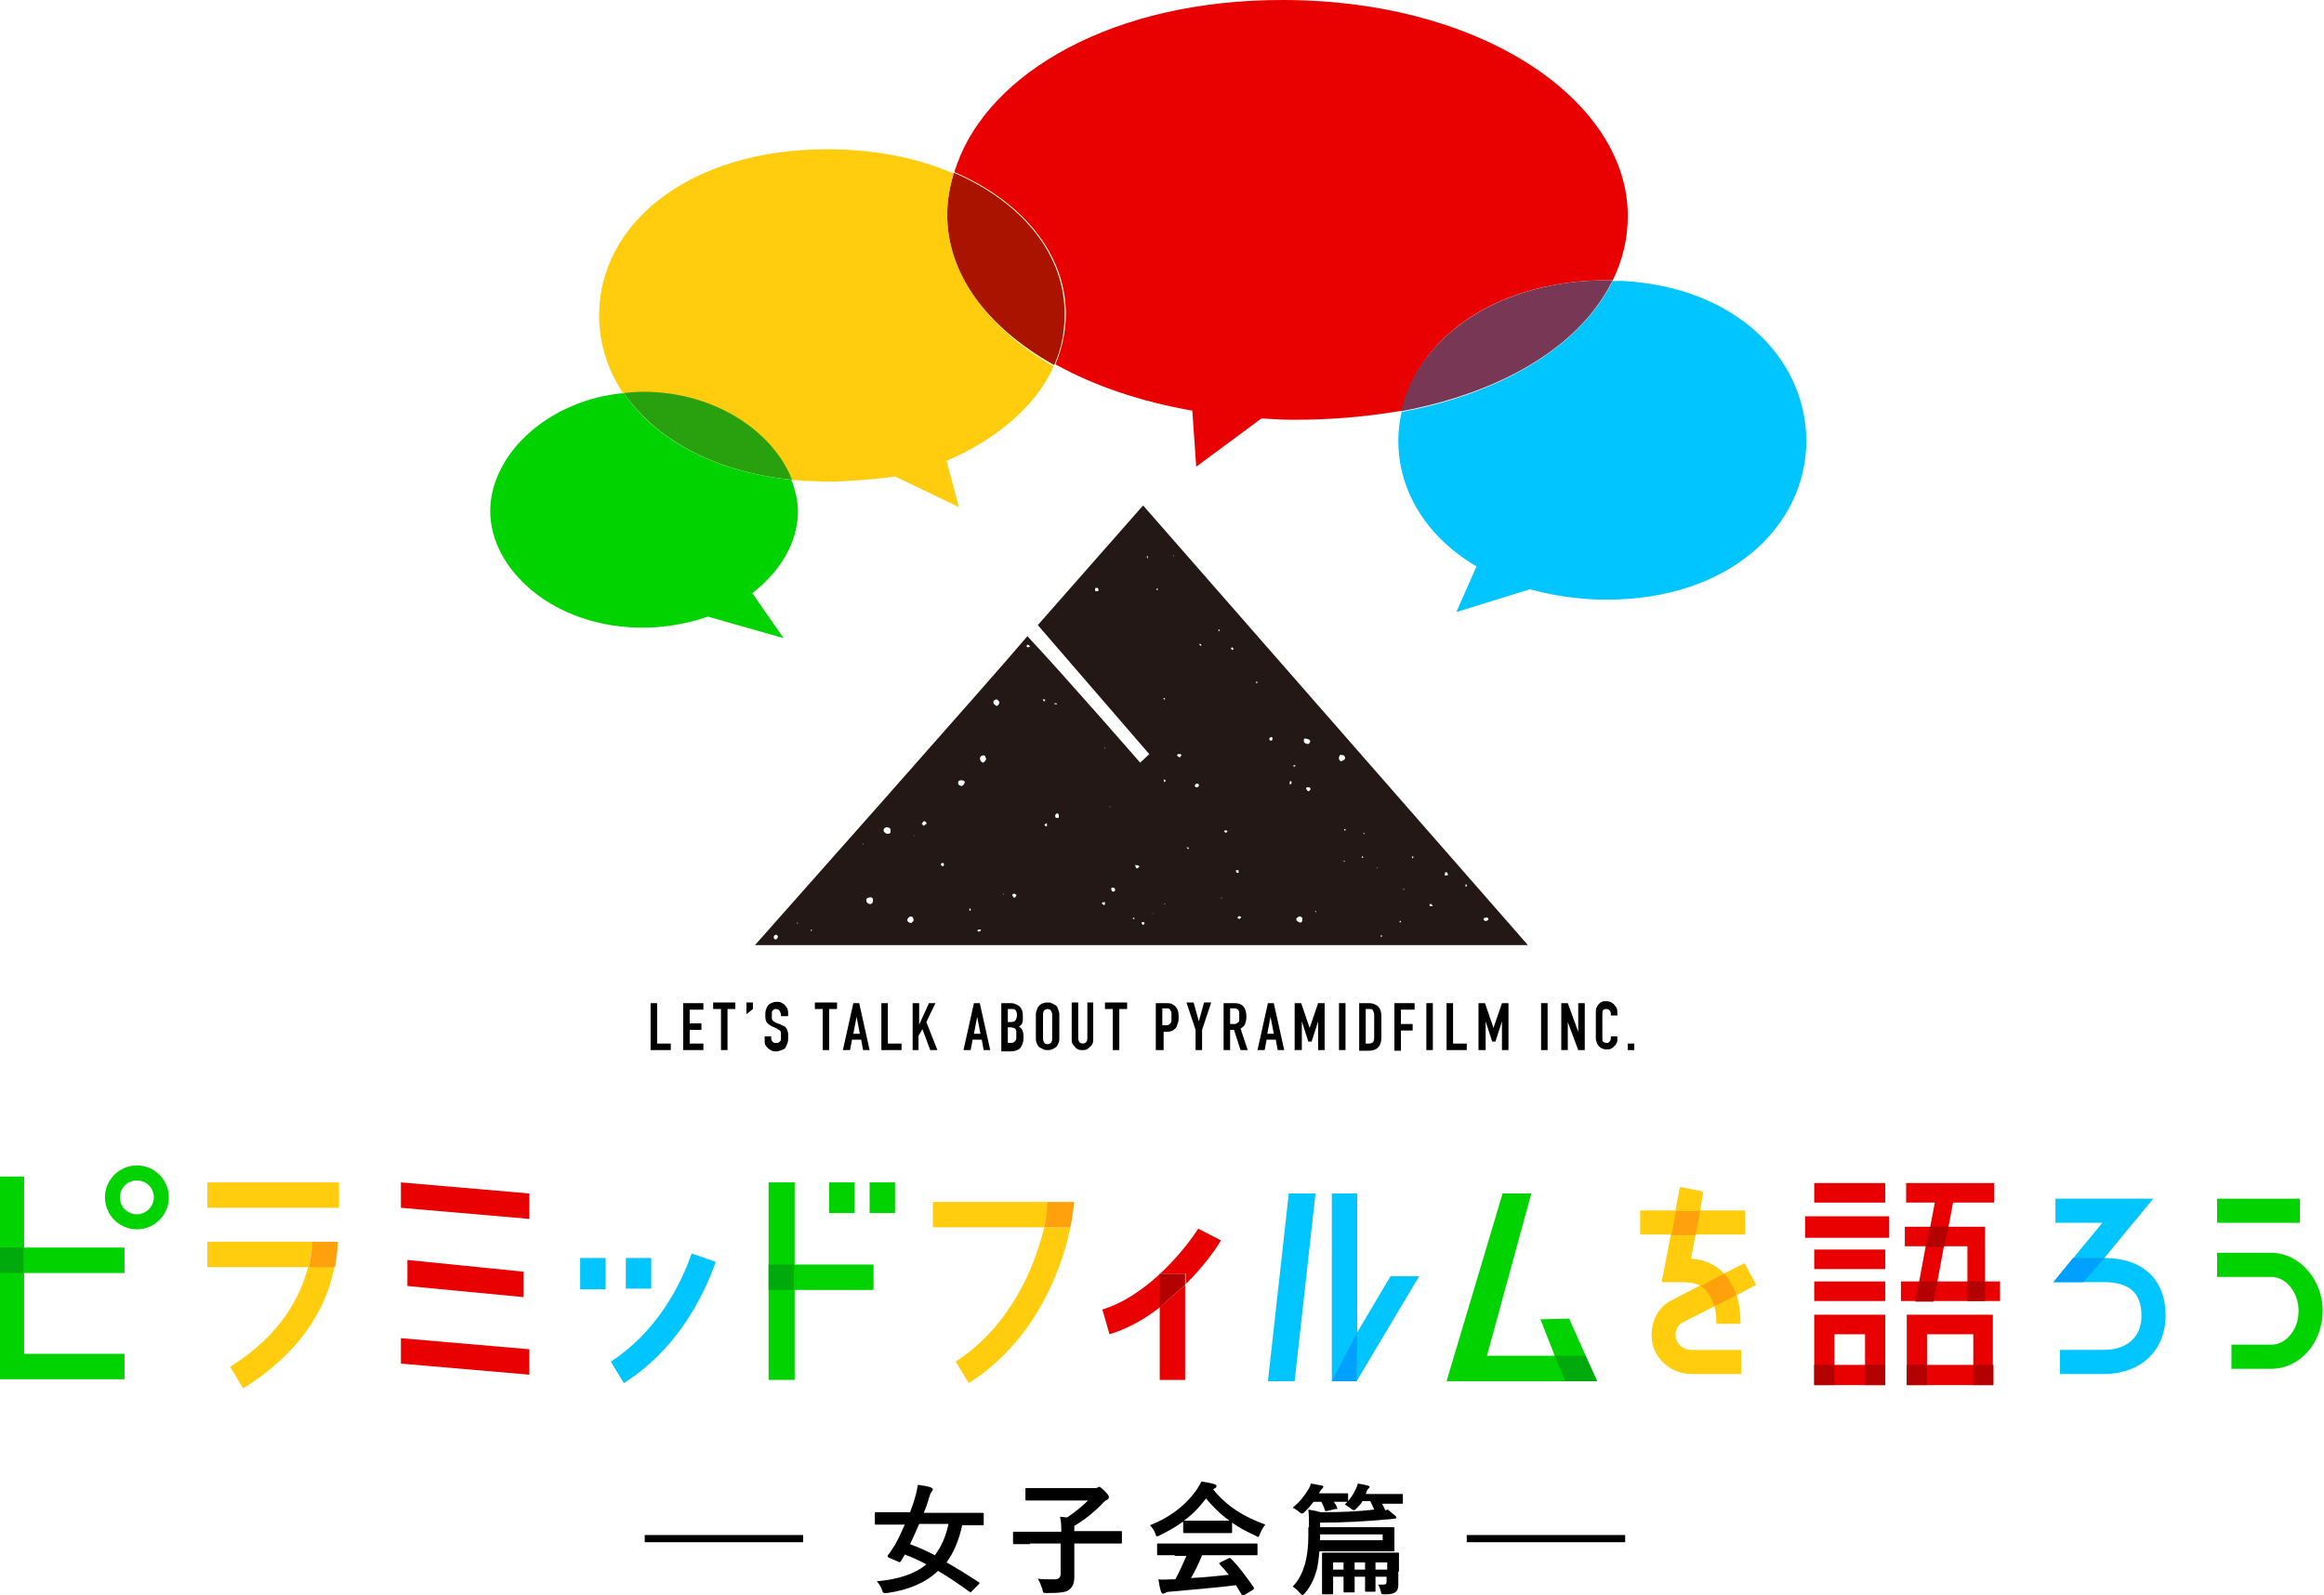 <?xml version="1.0" encoding="utf-8"?>
<!-- Generator: Adobe Illustrator 25.0.0, SVG Export Plug-In . SVG Version: 6.00 Build 0)  -->
<svg version="1.1" id="レイヤー_2" xmlns="http://www.w3.org/2000/svg" xmlns:xlink="http://www.w3.org/1999/xlink" x="0px"
	 y="0px" viewBox="0 0 356.5 244.7" style="enable-background:new 0 0 356.5 244.7;" xml:space="preserve">
<style type="text/css">
	.st0{fill:#231815;}
	.st1{fill:#E90000;}
	.st2{fill:#FFCD0D;}
	.st3{fill:#AA1300;}
	.st4{fill:#00C5FF;}
	.st5{fill:#783754;}
	.st6{fill:#00D300;}
	.st7{fill:#29A00D;}
	.st8{fill:#00A0FF;}
	.st9{fill:#00AA0D;}
	.st10{fill:#FFA00D;}
	.st11{fill:#B30000;}
</style>
<path class="st0" d="M115.8,145h118.5v-0.1l-58.9-67.3l-0.1,0l-16.1,18.3l17.1,19.8l-1.4,1.3c0,0-11.4-13.1-17.3-19.4
	c-4.6,5.5-41.7,47.3-41.7,47.3L115.8,145z M168.4,90.7h-0.4v-0.5h0.4C168.5,90.4,168.6,90.6,168.4,90.7z M169.1,101.2v-0.2V101.2
	L169.1,101.2z M176,85.7L176,85.7l-0.1-0.4c0.1,0,0.2,0.1,0.2,0.1C176,85.6,176.1,85.7,176,85.7z M119.1,144.1
	c-0.2,0.1-0.4-0.1-0.4-0.2c-0.1-0.4,0.4-0.7,0.6-0.3C119.4,143.8,119.2,144,119.1,144.1z M122.3,141.8v-0.3l0.1,0.1L122.3,141.8z
	 M124.4,142.9v-0.3h0.1C124.6,142.7,124.5,142.8,124.4,142.9z M132.4,129.6L132.4,129.6l-0.1-0.2h0.1V129.6z M133.5,138.7
	c-0.4,0-0.8-0.4-0.5-0.9c0.3-0.1,0.7-0.3,0.9,0.1C133.9,138.2,134,138.6,133.5,138.7z M136.3,127.9c-0.3,0.1-0.5-0.1-0.7-0.3
	c-0.3-0.7,0.7-0.9,1-0.4C136.6,127.5,136.7,127.9,136.3,127.9z M139.8,141.6c-0.3,0-0.4-0.1-0.6-0.3c-0.1-0.4,0.2-0.5,0.4-0.7
	c0.3,0,0.5,0.1,0.5,0.4C140.3,141.2,140,141.4,139.8,141.6z M140.3,128.3L140.3,128.3l-0.1-0.2C140.3,128.2,140.4,128.3,140.3,128.3
	z M141.7,126.7l-0.3-0.3c0.1-0.2,0.3-0.5,0.5-0.4c0.2,0.2,0.2,0.3,0.3,0.4C141.9,126.4,141.8,126.7,141.7,126.7z M144.7,132.9
	c-0.3,0-0.3-0.2-0.4-0.3c0.1-0.2,0.3-0.3,0.5-0.1C144.8,132.6,144.8,132.8,144.7,132.9z M147.5,120.6c-0.2-0.1-0.5-0.1-0.5-0.4
	c-0.2-0.6,0.7-0.6,1-0.3C148,120.2,147.8,120.5,147.5,120.6z M148.9,139.7h-0.2v-0.3h0.2V139.7z M150.3,142.9h-0.3
	c-0.2-0.3,0.2-0.3,0.4-0.3C150.5,142.6,150.5,142.8,150.3,142.9z M150.5,116.8c-0.3-0.3-0.2-0.9,0.3-0.9c0.4-0.1,0.3,0.3,0.5,0.5
	C151.2,116.7,150.8,117.3,150.5,116.8z M152.7,108.2c-0.2-0.2-0.3-0.2-0.3-0.4c-0.1-0.4,0.3-0.4,0.4-0.5c0.3,0,0.4,0.3,0.5,0.4
	C153.3,108,153,108.5,152.7,108.2z M154,137.3l-0.1-0.2h0.1V137.3z M155.7,137.7c-0.3,0.1-0.3-0.3-0.4-0.3c-0.1-0.3,0.4-0.4,0.6-0.1
	C156,137.4,155.8,137.5,155.7,137.7z M157.6,99.3c-0.3-0.2,0-0.4,0.1-0.4c0.1,0.1,0.3,0.2,0.3,0.3C157.8,99.3,157.8,99.3,157.6,99.3
	z M160,107.3h0.3v0.3C160.1,107.6,159.9,107.4,160,107.3z M160.6,126.8c-0.2,0-0.3-0.2-0.4-0.2c0.1-0.2,0.4-0.4,0.4-0.2
	C160.6,126.6,160.6,126.7,160.6,126.8z M161.7,107.9h0.4v0.2C162,108,161.7,108.1,161.7,107.9z M162.3,125.5
	c-0.1-0.1-0.4,0.1-0.4-0.2c-0.2-0.3,0.4-0.8,0.5-0.3C162.4,125.2,162.5,125.5,162.3,125.5z M169.6,138.8c-0.1-0.1-0.2,0-0.2,0.1
	l-0.4-0.3c0.1-0.2,0.3-0.2,0.5-0.2V138.8z M170.4,123.8h-0.2v-0.1L170.4,123.8L170.4,123.8z M169.6,114.8h-0.2v-0.1L169.6,114.8
	L169.6,114.8z M170.8,136.8c-0.3,0-0.4-0.4-0.3-0.6c0.2,0,0.3-0.1,0.5,0.1C171.1,136.6,171.1,136.7,170.8,136.8z M174,141h-0.2v-0.2
	h0.2V141z M174.3,133.2l-0.2-0.5c0.2,0.1,0.5-0.1,0.7,0.3C174.6,133,174.6,133.3,174.3,133.2z M175.3,141.9l-0.2-0.3
	c0.1-0.2,0.3-0.2,0.5,0C175.5,141.7,175.5,141.9,175.3,141.9z M178.5,107.1h0.2v0.2h-0.2V107.1z M176.8,140.3v-0.3
	C176.8,140.2,176.9,140.2,176.8,140.3L176.8,140.3z M177.6,90.5h-0.2v-0.2h0.2V90.5z M178.7,138.8L178.7,138.8l-0.1-0.2h0.1V138.8z
	 M178.6,120L178.6,120l-0.1-0.4c0.1,0,0.3,0,0.3,0.2C178.8,119.9,178.7,119.9,178.6,120z M180.1,85.4l-0.1-0.2h0.1V85.4z M181,116.2
	c-0.3-0.1-0.6-0.3-0.3-0.5c0.2,0,0.4-0.1,0.5,0.1C181.3,115.9,181.1,116,181,116.2z M182.3,130.3l-0.3-0.3h0.3
	C182.3,130,182.4,130.2,182.3,130.3z M183.7,120.8c-0.2-0.1-0.3,0.1-0.4-0.2c-0.1-0.3,0.5-0.6,0.6-0.2
	C184,120.6,183.8,120.6,183.7,120.8z M184.2,99.1l-0.3-0.3h0.3C184.3,99,184.3,99.1,184.2,99.1z M186.8,126.4L186.8,126.4
	L186.8,126.4L186.8,126.4L186.8,126.4z M187.1,96.8h-0.2v-0.2h0.2V96.8z M187.4,137.9l-0.1-0.2h0.1V137.9z M188,127.8
	c0-0.1-0.4-0.3-0.1-0.4c0.1,0,0.3,0,0.4,0.1C188.3,127.6,188.1,127.7,188,127.8z M189.1,132.1v-0.2V132.1L189.1,132.1z M189,99.7
	l-0.2-0.2l0.2-0.2c0.1,0,0.2,0.2,0.2,0.3C189.2,99.7,189.1,99.7,189,99.7z M189.6,133.5h0.4v0.4C189.6,134,189.6,133.7,189.6,133.5z
	 M190.1,141l-0.3-0.2l0.3-0.3c0.1,0.1,0.1,0.2,0.3,0.1C190.4,140.9,190.2,140.9,190.1,141z M192.7,104.8v-0.2c0.1-0.1,0.2,0,0.2,0.1
	C192.8,104.8,192.8,104.9,192.7,104.8z M195.1,113.6c-0.3,0.1-0.4-0.1-0.4-0.3c0.1-0.2,0.4-0.3,0.5-0.1
	C195.2,113.4,195.2,113.5,195.1,113.6z M198,120.3h-0.2l0.1-0.5c0.1,0,0.1,0.1,0.2,0.1C198.1,119.9,198.2,120.2,198,120.3z
	 M198.8,117.5c-0.2,0-0.2,0.1-0.3,0.2l-0.1-0.3h0.3V117.5z M199.6,141.5c-0.3,0.1-0.5-0.1-0.7-0.3c-0.2-0.3,0.2-0.5,0.4-0.6
	c0.2,0,0.3,0,0.5,0.3C199.7,141,199.9,141.3,199.6,141.5z M200.1,113.3c0.3,0,0.8,0.1,0.9,0.4c-0.1,0.4-0.3,0.5-0.6,0.4
	C200,114,199.9,113.6,200.1,113.3z M200.7,121.4c-0.1,0-0.2-0.2-0.3-0.3c-0.2-0.4,0.4-0.4,0.6-0.2
	C201.1,121.2,200.9,121.3,200.7,121.4z M201.9,140l-0.2-0.2h0.2V140z M205.6,115.8c0.2,0.1,0.5-0.1,0.7,0.3c0.2,0.4-0.3,0.6-0.6,0.7
	C205.3,116.6,205.3,116.1,205.6,115.8z M206.1,132.2l0.1-0.2c0,0.1,0.1,0.1,0.1,0.2H206.1z M206.4,127.4h-0.2v-0.2h0.2V127.4z
	 M209.1,131.6h-0.2v-0.2h0.2V131.6z M209.3,128l-0.2-0.2h0.2V128z M211.4,133.2h-0.2v-0.1L211.4,133.2L211.4,133.2z M214.9,141.5
	h-0.2v-0.2h0.2V141.5z M212,143.7h-0.2v-0.2h0.2V143.7z M215.3,136.6v-0.3l0.1,0.1L215.3,136.6z M216.8,131.6
	c-0.1,0-0.2,0.1-0.2,0.1v-0.3h0.2V131.6z M219.3,133.6L219.3,133.6v0.2V133.6z M219.3,139v-0.3h0.3c0,0.1,0.1,0.2,0.2,0.2
	C219.7,139.1,219.4,139,219.3,139z M222.1,134.3h-0.5l0.1-0.5C222,133.8,222.1,133.9,222.1,134.3z M225,136h-0.2v-0.3h0.2V136z
	 M227.8,141.3c-0.3-0.2-0.3-0.4,0-0.5c0.3-0.1,0.6,0,0.5,0.3C228.3,141.2,228,141.3,227.8,141.3z"/>
<g>
	<path d="M99.8,161.1v-7.2h1v6.2h2.1v1H99.8z"/>
	<path d="M104.8,161.1v-7.2h3.1v1h-2.1v2.1h1.8v1h-1.8v2.1h2.1v1H104.8z"/>
	<path d="M110.6,161.1v-6.3h-1.2v-1h3.4v1h-1.2v6.3H110.6z"/>
	<path d="M114.5,155.6v-1.8h1v1L114.5,155.6z"/>
	<path d="M120.8,155.9h-1v-0.2c0-0.2-0.1-0.4-0.2-0.6c-0.1-0.2-0.3-0.3-0.6-0.3c-0.1,0-0.3,0-0.3,0.1c-0.1,0.1-0.2,0.1-0.2,0.2
		c-0.1,0.1-0.1,0.2-0.1,0.3c0,0.1,0,0.2,0,0.4c0,0.1,0,0.3,0,0.4c0,0.1,0,0.2,0.1,0.3c0,0.1,0.1,0.1,0.2,0.2
		c0.1,0.1,0.2,0.1,0.3,0.2l0.8,0.3c0.2,0.1,0.4,0.2,0.6,0.3c0.1,0.1,0.3,0.3,0.3,0.4c0.1,0.2,0.1,0.3,0.2,0.6c0,0.2,0,0.4,0,0.7
		c0,0.3,0,0.6-0.1,0.8c-0.1,0.3-0.2,0.5-0.3,0.7c-0.1,0.2-0.3,0.3-0.6,0.4s-0.5,0.2-0.8,0.2c-0.2,0-0.5,0-0.7-0.1s-0.4-0.2-0.6-0.4
		c-0.2-0.2-0.3-0.3-0.4-0.5c-0.1-0.2-0.1-0.4-0.1-0.7V159h1v0.3c0,0.2,0.1,0.4,0.2,0.5c0.1,0.2,0.3,0.2,0.6,0.2c0.2,0,0.3,0,0.4-0.1
		c0.1-0.1,0.2-0.1,0.2-0.2c0.1-0.1,0.1-0.2,0.1-0.3c0-0.1,0-0.3,0-0.4c0-0.2,0-0.3,0-0.5c0-0.1,0-0.2-0.1-0.3c0-0.1-0.1-0.1-0.2-0.2
		c-0.1,0-0.2-0.1-0.3-0.2l-0.7-0.3c-0.4-0.2-0.7-0.4-0.9-0.7c-0.2-0.3-0.2-0.7-0.2-1.1c0-0.3,0-0.5,0.1-0.8s0.2-0.5,0.3-0.6
		c0.1-0.2,0.3-0.3,0.5-0.4c0.2-0.1,0.5-0.2,0.8-0.2c0.3,0,0.5,0,0.7,0.1c0.2,0.1,0.4,0.2,0.6,0.4c0.3,0.3,0.5,0.7,0.5,1.1V155.9z"/>
	<path d="M126.2,161.1v-6.3H125v-1h3.4v1h-1.2v6.3H126.2z"/>
	<path d="M129.3,161.1l1.6-7.2h0.9l1.6,7.2h-1l-0.3-1.6h-1.4l-0.3,1.6H129.3z M131.9,158.6l-0.5-2.6h0l-0.5,2.6H131.9z"/>
	<path d="M135.2,161.1v-7.2h1v6.2h2.1v1H135.2z"/>
	<path d="M140,161.1v-7.2h1v3.3h0l1.5-3.3h1l-1.4,2.9l1.7,4.3h-1.1l-1.2-3.2l-0.6,1v2.2H140z"/>
	<path d="M147.8,161.1l1.6-7.2h0.9l1.6,7.2h-1l-0.3-1.6h-1.4l-0.3,1.6H147.8z M150.4,158.6l-0.5-2.6h0l-0.5,2.6H150.4z"/>
	<path d="M153.6,161.1v-7.2h1.5c0.3,0,0.6,0.1,0.8,0.2c0.2,0.1,0.4,0.2,0.6,0.4c0.1,0.2,0.3,0.4,0.3,0.6c0.1,0.2,0.1,0.4,0.1,0.7
		v0.3c0,0.2,0,0.4,0,0.5s-0.1,0.3-0.1,0.4c-0.1,0.2-0.3,0.4-0.5,0.5c0.2,0.1,0.4,0.3,0.5,0.5s0.2,0.5,0.2,0.9v0.4
		c0,0.6-0.2,1.1-0.5,1.5c-0.3,0.3-0.8,0.5-1.5,0.5H153.6z M154.6,154.8v2h0.5c0.3,0,0.6-0.1,0.7-0.3c0.1-0.2,0.2-0.4,0.2-0.8
		c0-0.3-0.1-0.6-0.2-0.7c-0.1-0.2-0.4-0.2-0.7-0.2H154.6z M154.6,157.7v2.3h0.4c0.2,0,0.4,0,0.5-0.1c0.1-0.1,0.2-0.1,0.3-0.3
		c0.1-0.1,0.1-0.2,0.1-0.4c0-0.1,0-0.3,0-0.5c0-0.2,0-0.3,0-0.5c0-0.1-0.1-0.2-0.1-0.3c-0.1-0.1-0.2-0.2-0.3-0.2s-0.3-0.1-0.5-0.1
		H154.6z"/>
	<path d="M158.9,155.6c0-0.3,0.1-0.5,0.2-0.8s0.2-0.4,0.4-0.6c0.2-0.1,0.3-0.3,0.6-0.3c0.2-0.1,0.4-0.1,0.6-0.1s0.4,0,0.6,0.1
		c0.2,0.1,0.4,0.2,0.6,0.3c0.2,0.1,0.3,0.3,0.4,0.6s0.2,0.5,0.2,0.8v3.8c0,0.3-0.1,0.6-0.2,0.8s-0.2,0.4-0.4,0.5
		c-0.2,0.1-0.4,0.3-0.6,0.3c-0.2,0.1-0.4,0.1-0.6,0.1s-0.4,0-0.6-0.1c-0.2-0.1-0.4-0.2-0.6-0.3c-0.2-0.1-0.3-0.3-0.4-0.5
		s-0.2-0.5-0.2-0.8V155.6z M160,159.4c0,0.2,0.1,0.4,0.2,0.6c0.1,0.1,0.3,0.2,0.5,0.2c0.2,0,0.4-0.1,0.5-0.2
		c0.1-0.1,0.2-0.3,0.2-0.6v-3.8c0-0.2-0.1-0.4-0.2-0.6c-0.1-0.1-0.3-0.2-0.5-0.2c-0.2,0-0.4,0.1-0.5,0.2c-0.1,0.1-0.2,0.3-0.2,0.6
		V159.4z"/>
	<path d="M167.7,153.8v5.6c0,0.2,0,0.5-0.1,0.7c-0.1,0.2-0.2,0.4-0.4,0.5c-0.2,0.2-0.3,0.3-0.5,0.4s-0.4,0.1-0.7,0.1s-0.4,0-0.6-0.1
		s-0.4-0.2-0.5-0.4c-0.2-0.2-0.3-0.3-0.4-0.5c-0.1-0.2-0.1-0.4-0.1-0.7v-5.6h1v5.5c0,0.3,0.1,0.4,0.2,0.6c0.1,0.1,0.3,0.2,0.5,0.2
		c0.2,0,0.3-0.1,0.5-0.2c0.1-0.1,0.2-0.3,0.2-0.6v-5.5H167.7z"/>
	<path d="M170.7,161.1v-6.3h-1.2v-1h3.4v1h-1.2v6.3H170.7z"/>
	<path d="M177.3,161.1v-7.2h1.6c0.3,0,0.5,0,0.8,0.1c0.2,0.1,0.4,0.2,0.6,0.4c0.2,0.2,0.3,0.4,0.4,0.7c0.1,0.3,0.1,0.6,0.1,1
		c0,0.3,0,0.6-0.1,0.8s-0.1,0.4-0.2,0.6c-0.1,0.2-0.3,0.4-0.6,0.6c-0.2,0.1-0.5,0.2-0.9,0.2h-0.5v2.8H177.3z M178.3,154.8v2.5h0.5
		c0.2,0,0.4,0,0.5-0.1c0.1-0.1,0.2-0.1,0.3-0.3c0.1-0.1,0.1-0.2,0.1-0.4c0-0.1,0-0.3,0-0.5c0-0.2,0-0.3,0-0.5s0-0.3-0.1-0.4
		c-0.1-0.1-0.1-0.2-0.2-0.3c-0.1-0.1-0.3-0.1-0.5-0.1H178.3z"/>
	<path d="M183.4,161.1V158l-1.4-4.2h1.1l0.8,2.9h0l0.8-2.9h1.1l-1.4,4.2v3.1H183.4z"/>
	<path d="M187.7,161.1v-7.2h1.7c1.2,0,1.8,0.7,1.8,2.1c0,0.4-0.1,0.8-0.2,1.1c-0.1,0.3-0.4,0.5-0.7,0.7l1.1,3.3h-1.1l-1-3.1h-0.6
		v3.1H187.7z M188.7,154.8v2.3h0.6c0.2,0,0.3,0,0.4-0.1s0.2-0.1,0.3-0.2c0.1-0.1,0.1-0.2,0.1-0.4c0-0.1,0-0.3,0-0.5
		c0-0.2,0-0.3,0-0.5s-0.1-0.3-0.1-0.4c-0.1-0.2-0.4-0.3-0.7-0.3H188.7z"/>
	<path d="M192.9,161.1l1.6-7.2h0.9l1.6,7.2h-1l-0.3-1.6h-1.4l-0.3,1.6H192.9z M195.4,158.6l-0.5-2.6h0l-0.5,2.6H195.4z"/>
	<path d="M198.6,161.1v-7.2h1l1.3,3.8h0l1.3-3.8h1v7.2h-1v-4.4h0l-1,3.1h-0.5l-1-3.1h0v4.4H198.6z"/>
	<path d="M205.4,161.1v-7.2h1v7.2H205.4z"/>
	<path d="M208.5,161.1v-7.2h1.5c0.6,0,1,0.2,1.4,0.5c0.3,0.3,0.5,0.8,0.5,1.4v3.4c0,0.7-0.2,1.2-0.5,1.5c-0.3,0.3-0.8,0.5-1.4,0.5
		H208.5z M209.5,154.8v5.3h0.5c0.3,0,0.5-0.1,0.6-0.2s0.2-0.4,0.2-0.7v-3.5c0-0.3-0.1-0.5-0.2-0.7c-0.1-0.2-0.3-0.2-0.6-0.2H209.5z"
		/>
	<path d="M213.9,161.1v-7.2h3.1v1h-2.1v2.2h1.8v1h-1.8v3.1H213.9z"/>
	<path d="M218.8,161.1v-7.2h1v7.2H218.8z"/>
	<path d="M221.9,161.1v-7.2h1v6.2h2.1v1H221.9z"/>
	<path d="M226.8,161.1v-7.2h1l1.3,3.8h0l1.3-3.8h1v7.2h-1v-4.4h0l-1,3.1h-0.5l-1-3.1h0v4.4H226.8z"/>
	<path d="M236.4,161.1v-7.2h1v7.2H236.4z"/>
	<path d="M239.5,161.1v-7.2h1l1.6,4.4h0v-4.4h1v7.2h-1l-1.6-4.3h0v4.3H239.5z"/>
	<path d="M248.1,159v0.4c0,0.2,0,0.4-0.1,0.6c-0.1,0.2-0.2,0.4-0.4,0.5c-0.1,0.2-0.3,0.3-0.5,0.4c-0.2,0.1-0.4,0.1-0.6,0.1
		c-0.2,0-0.4,0-0.6-0.1c-0.2-0.1-0.4-0.1-0.5-0.3c-0.2-0.1-0.3-0.3-0.4-0.5c-0.1-0.2-0.2-0.5-0.2-0.8v-4c0-0.2,0-0.5,0.1-0.7
		s0.2-0.4,0.3-0.5c0.1-0.1,0.3-0.3,0.5-0.4c0.2-0.1,0.4-0.1,0.7-0.1c0.5,0,0.9,0.2,1.2,0.5c0.1,0.2,0.3,0.3,0.4,0.6
		c0.1,0.2,0.1,0.4,0.1,0.7v0.4h-1v-0.3c0-0.2-0.1-0.4-0.2-0.5s-0.3-0.2-0.5-0.2c-0.3,0-0.4,0.1-0.5,0.2c-0.1,0.2-0.1,0.4-0.1,0.6
		v3.7c0,0.2,0,0.4,0.1,0.5c0.1,0.1,0.3,0.2,0.5,0.2c0.1,0,0.1,0,0.2,0c0.1,0,0.2-0.1,0.2-0.1c0.1-0.1,0.1-0.1,0.2-0.2
		c0-0.1,0.1-0.2,0.1-0.4V159H248.1z"/>
	<path d="M249.7,161.1v-1h1v1H249.7z"/>
</g>
<g>
	<path class="st1" d="M246.4,43c0.3,0,0.7,0,1,0c1.5-3.1,2.3-6.3,2.3-9.8c0.1-17.4-21.8-33.1-52.7-33.2
		c-26.3-0.1-45.2,11.2-50.2,25.2c-0.1,0.4-0.3,0.8-0.4,1.2c10.5,4.5,17.1,12.6,17.1,21.8c0,2.7-0.6,5.3-1.6,7.7
		c0.1,0,0.1,0.1,0.2,0.1c5.8,3.2,12.8,5.6,20.8,7l0.6,8.6l10-7.4c1.7,0.1,3.4,0.2,5.1,0.2c5.2,0,10.1-0.4,14.6-1.1
		c0.7-0.1,1.3-0.2,1.9-0.3c0.1-0.2,0.1-0.5,0.2-0.7C218,51.3,230.2,43,246.4,43z"/>
	<g>
		<path class="st2" d="M146.3,26.5c-0.6,2.1-1,4.2-1,6.3c-0.1,9.2,6.1,17.4,16.4,23.2c1.1-2.4,1.6-5,1.6-7.7
			C163.4,39.1,156.8,31,146.3,26.5z"/>
	</g>
	<path class="st3" d="M146.3,26.5c-0.6,2.1-1,4.2-1,6.3c-0.1,9.2,6.1,17.4,16.4,23.2c1.1-2.4,1.6-5,1.6-7.7
		C163.4,39.1,156.8,31,146.3,26.5z"/>
	<g>
		<path class="st4" d="M248.9,43.1c-0.5,0-1,0-1.5,0c-0.2,0.4-0.4,0.7-0.6,1.1c-5,9-16.3,16.1-31.8,19c-0.3,1.4-0.5,2.9-0.5,4.4
			c0,7.9,4.5,14.9,12,19.3l-3.1,7l11.3-3.5c3.6,1,7.6,1.6,11.8,1.6c18.5,0,30.6-11,30.6-24.5C276.9,54.6,265.9,44,248.9,43.1z"/>
	</g>
	<g>
		<path class="st5" d="M246.8,44.1c0.2-0.4,0.4-0.7,0.6-1.1c-0.3,0-0.6,0-1,0c-16.1,0-28.4,8.3-31.3,19.4c-0.1,0.2-0.1,0.5-0.2,0.7
			C230.5,60.2,241.8,53.2,246.8,44.1z"/>
	</g>
</g>
<g>
	<path class="st6" d="M95.7,60.3c-1.1,0.1-2.3,0.3-3.3,0.5c-10.3,2.3-17.2,10-17.2,17.6c0,9,9.7,17.9,23.4,17.9c2.7,0,5.3-0.4,7.7-1
		l2.3-0.7l11.6,3.3l-4.8-6.9c4.4-3.4,7-7.9,7-12.5c0-0.9-0.1-1.7-0.3-2.6c-0.2-0.8-0.4-1.5-0.7-2.3C109.5,72.4,100.4,67.3,95.7,60.3
		z"/>
	<g>
		<path class="st2" d="M145.3,32.9c0-2.1,0.4-4.3,1-6.3c-0.1,0-0.2-0.1-0.3-0.1c-5.4-2.3-11.9-3.6-19.1-3.6c-21.2,0-35,11.4-35,25.5
			c0,3.7,1,7.3,2.8,10.5c0.3,0.5,0.6,1,0.9,1.5c1-0.1,1.9-0.2,2.9-0.2c11.3,0,20.1,6.2,22.9,13.4c1,0.1,2,0.2,3.1,0.2
			c0.8,0,1.5,0.1,2.3,0.1c2.8,0,8-0.4,10.5-0.8l9.8,4.7l-1.9-7.1c7.1-3,13.1-7.9,15.9-13.4c0.2-0.4,0.4-0.8,0.5-1.1
			C151.4,50.3,145.3,42,145.3,32.9z"/>
	</g>
	<g>
		<path class="st7" d="M98.6,60.1c-1,0-2,0.1-2.9,0.2c4.8,7,13.8,12.1,25.8,13.3C118.7,66.4,109.9,60.1,98.6,60.1z"/>
	</g>
</g>
<g>
	<g>
		<rect x="340.1" y="183.9" class="st6" width="12.7" height="3.7"/>
	</g>
	<g>
		<path class="st6" d="M348.4,192.2h-8.3v3.7h8.3c2.3,0,4.2,2.4,4.2,5.2c0,2.9-1.9,5.2-4.2,5.2h-6.1v3.7h6.1c4.4,0,7.9-4,7.9-8.9
			C356.3,196.3,352.7,192.2,348.4,192.2z"/>
	</g>
	<g>
		<g>
			<polygon class="st1" points="61.5,185.3 81.2,187 81.2,183.1 61.5,181.4 			"/>
		</g>
		<g>
			<polygon class="st1" points="62.5,193.3 62.5,197.3 80.3,199 80.3,195.1 			"/>
		</g>
		<g>
			<polygon class="st1" points="61.5,209.2 81.2,210.9 81.2,207 61.5,205.3 			"/>
		</g>
	</g>
	<g>
		<g>
			<rect x="89" y="193" class="st4" width="3.9" height="4.8"/>
		</g>
		<g>
			<rect x="96" y="193" class="st4" width="3.9" height="4.7"/>
		</g>
		<g>
			<path class="st4" d="M93.7,208.9l2,3.3c8-5.1,12-12.8,14.1-18.6l-3.7-1.3C104.3,197.5,100.6,204.4,93.7,208.9z"/>
		</g>
	</g>
	<g>
		<g>
			<polygon class="st4" points="194.5,211.9 198.6,211.9 201.8,183.1 197.7,183.1 			"/>
		</g>
		<g>
			<polygon class="st4" points="208.2,204.4 208.2,183.1 204.3,183.1 204.3,211.9 208.1,211.9 217.7,195.8 213.3,195.8 			"/>
		</g>
		<g>
			<polygon class="st8" points="208.1,211.9 208.2,204.4 204.3,211.9 			"/>
		</g>
	</g>
	<g>
		<g>
			<polygon class="st6" points="236.3,202.4 238.5,208 228.1,208 234.9,183.1 230.5,183.1 221.9,211.9 245,211.9 240.7,202.3 			"/>
		</g>
		<g>
			<polygon class="st9" points="238.5,208 243.2,208 245,211.9 240.1,211.9 			"/>
		</g>
	</g>
	<g>
		<g>
			<path class="st2" d="M267.6,193.8l-3.2,1.6c0-0.1-0.1-0.1-0.1-0.2c-1.5-1.5-3.4-2-4.9-2.1l0.7-3.7h7.6v-3.7h-6.9l0.5-2.9
				l-3.6-0.7l-0.7,3.6h-5.4v3.7h4.7l-1.4,7.3l2.6,0c1,0,2.2,0,3.3,0.5l-4.4,2.3c-2.3,1.1-3.5,4-2.9,6.7c0.5,2.3,2.8,4.6,6,4.6h7.6
				v-3.7h-7.6c-1.5,0-2.2-1-2.4-1.7c-0.3-1.1,0.3-2.2,1-2.5l4.9-2.5c0.2,0.8,0.3,1.6,0.3,2.7h3.7c0-1.7-0.2-3.1-0.6-4.4l3-1.6
				L267.6,193.8z"/>
		</g>
		<g>
			<path class="st10" d="M264.5,195.4l-3.6,1.9c1.5,1,2.1,3.1,2.1,3.1l3.4-1.7C265.4,196.2,264.5,195.4,264.5,195.4z"/>
		</g>
		<g>
			<polygon class="st10" points="257.1,185.8 256.4,189.5 260.1,189.5 260.8,185.8 			"/>
		</g>
	</g>
	<g>
		<g>
			<path class="st4" d="M322.8,193l7.5-9.1h-15v3.7h7.2l-7.5,9.1h7.7c4,0,5.8,1.7,5.8,5.2c0,3.2-2.2,5.2-5.8,5.2H316v3.7h6.7
				c5.7,0,9.5-3.6,9.5-9C332.2,196.3,328.7,193,322.8,193z"/>
		</g>
		<g>
			<polygon class="st8" points="322.8,193 319.6,196.7 315,196.7 318,193 			"/>
		</g>
	</g>
	<g>
		<g>
			<polygon class="st6" points="121.9,181.4 117.9,181.4 117.9,211.7 121.9,211.7 121.9,197.9 134,197.9 134,194 121.9,194 			"/>
		</g>
		<g>
			<rect x="133.4" y="181.4" class="st6" width="3.9" height="4.7"/>
		</g>
		<g>
			<rect x="127.2" y="181.4" class="st6" width="3.9" height="4.7"/>
		</g>
		<g>
			<rect x="117.9" y="194" class="st9" width="3.9" height="3.9"/>
		</g>
	</g>
	<g>
		<g>
			<path class="st1" d="M183.8,188.5c-1.7,2.7-7.5,10.2-14.7,12.4l1.1,3.8c2.3-0.7,4.7-1.9,7-3.6l0.8-0.6v-5.1h3.9v1.6l0.1-0.1
				l0.2-0.2c2.4-2.4,4.2-4.9,5.1-6.4L183.8,188.5z"/>
		</g>
		<polygon class="st1" points="177.9,200.5 177.9,211.7 181.8,211.7 181.8,197.1 178,200.5 		"/>
		<polygon class="st11" points="177.9,195.4 177.9,200.5 178,200.5 181.8,197.1 181.8,195.4 		"/>
	</g>
	<g>
		<g>
			<polygon class="st2" points="143.1,184.4 143.1,188.3 160.2,188.3 160.9,184.4 			"/>
		</g>
		<g>
			<path class="st2" d="M160,189c-1.3,5.1-4.8,14.3-13.4,19.9l2,3.3c11.2-7.1,14.7-19.4,15.6-23.9h-4L160,189z"/>
		</g>
		<g>
			<path class="st10" d="M164.8,184.4h-4.1c-0.1,1.8-0.5,3.9-0.5,3.9h4c0.2-1,0.3-1.6,0.3-1.7L164.8,184.4z"/>
		</g>
	</g>
	<g>
		<g>
			<polyline class="st6" points="3.7,191.4 3.7,180.5 -0.3,180.5 -0.3,211.6 19.1,211.6 19.1,207.7 3.7,207.7 3.7,195.3 			"/>
		</g>
		<g>
			<rect x="-0.3" y="191.4" class="st6" width="19.4" height="3.9"/>
		</g>
		<g>
			<g>
				<path class="st6" d="M21,178.8c-2.7,0-4.9,2.2-4.9,4.9c0,2.7,2.2,4.9,4.9,4.9c2.7,0,4.9-2.2,4.9-4.9
					C25.9,181,23.7,178.8,21,178.8z M21,186.3c-1.4,0-2.6-1.1-2.6-2.6c0-1.4,1.1-2.6,2.6-2.6c1.4,0,2.6,1.1,2.6,2.6
					C23.6,185.1,22.4,186.3,21,186.3z"/>
			</g>
		</g>
		<g>
			<rect x="-0.3" y="191.4" class="st9" width="3.9" height="3.9"/>
		</g>
	</g>
	<g>
		<g>
			<rect x="31.8" y="181.4" class="st2" width="20.2" height="3.9"/>
		</g>
		<g>
			<path class="st2" d="M35.3,209.7l2,3.3c10.1-6.3,13.1-13.8,14-18.7h-4C46.1,198.7,43.4,204.6,35.3,209.7z"/>
		</g>
		<g>
			<polygon class="st2" points="31.8,190.5 31.8,194.4 47.4,194.4 48,190.5 			"/>
		</g>
		<g>
			<path class="st10" d="M47.9,190.5c-0.1,2.1-0.5,3.9-0.5,3.9h4c0.3-1.7,0.4-3.1,0.4-3.9H47.9z"/>
		</g>
	</g>
	<g>
		<g>
			<g>
				<path class="st1" d="M292.5,212.5h13.2v-10.8h-13.2V212.5z M295.6,204.7h7.1v4.7h-7.1V204.7z"/>
			</g>
		</g>
		<g>
			<g>
				<path class="st1" d="M278.3,212.5h10.9v-10.8h-10.9V212.5z M281.4,204.7h4.7v4.7h-4.7V204.7z"/>
			</g>
		</g>
		<g>
			<g>
				<path class="st1" d="M304.5,196.6v-5.4v-3h-2.7h-2.9l0.7-3.7h6.3v-3h-13.5v3h4.4l-0.7,3.7h-3.9v3h3.2l-1,5.4h-2.8v3h15.2v-3
					H304.5z M301.8,196.6h-4.6l1-5.4h3.6V196.6z"/>
			</g>
		</g>
		<g>
			<rect x="278.3" y="181.5" class="st1" width="10.9" height="3"/>
		</g>
		<g>
			<rect x="276.9" y="186.6" class="st1" width="12.9" height="3.3"/>
		</g>
		<g>
			<rect x="278.3" y="191.7" class="st1" width="10.9" height="3"/>
		</g>
		<g>
			<rect x="278.3" y="196.6" class="st1" width="10.9" height="3"/>
		</g>
		<polygon class="st11" points="298.9,188.2 296.1,188.2 295.4,191.3 298.2,191.3 		"/>
		<rect x="301.8" y="196.6" class="st11" width="2.7" height="3"/>
		<rect x="278.3" y="209.4" class="st11" width="3.1" height="3.1"/>
		<rect x="292.5" y="209.4" class="st11" width="3.1" height="3.1"/>
		<rect x="302.7" y="209.4" class="st11" width="3.1" height="3.1"/>
		<rect x="286.1" y="209.4" class="st11" width="3.1" height="3.1"/>
		<polygon class="st11" points="294.4,196.6 297.2,196.6 296.6,199.7 293.8,199.7 		"/>
	</g>
</g>
<g>
	<path d="M123.1,236.6H98.9v-1.1h24.3V236.6z"/>
	<path d="M149.1,244.1c-0.2,0.2-0.2,0.2-0.4,0.1c-1.5-1.1-3.1-2.2-4.8-3.2c-1.9,1.8-4.4,2.9-7.8,3.4c-0.2,0-0.3,0-0.4,0
		c-0.2,0-0.3-0.1-0.4-0.5c-0.2-0.5-0.5-1-0.8-1.3c3.3-0.3,5.8-1.1,7.6-2.6c-1.1-0.6-2.2-1.1-3.3-1.5c-0.2,0.3-0.4,0.7-0.6,1
		c-0.1,0.2-0.2,0.2-0.4,0.1l-1.4-0.6c-0.2-0.1-0.3-0.2-0.2-0.4c0.5-0.6,0.8-1.2,1.1-1.6c0.5-0.9,1-2,1.5-3.1h-2c-1.7,0-2.2,0-2.4,0
		c-0.2,0-0.2,0-0.2-0.2v-1.5c0-0.2,0-0.2,0.2-0.2c0.1,0,0.7,0,2.4,0h2.8c0.3-0.8,0.6-1.6,0.8-2.4c0.2-0.6,0.3-1.3,0.4-1.8
		c0.7,0.1,1.5,0.2,2,0.4c0.2,0.1,0.3,0.2,0.3,0.3c0,0.1-0.1,0.2-0.2,0.4c-0.2,0.2-0.2,0.4-0.4,0.9c-0.2,0.8-0.5,1.6-0.8,2.3h6.6
		c1.7,0,2.2,0,2.4,0c0.2,0,0.2,0,0.2,0.2v1.5c0,0.2,0,0.2-0.2,0.2c-0.1,0-0.7,0-2.4,0h-0.7c-0.5,2.3-1.3,4.2-2.4,5.7
		c1.6,0.9,3.2,1.9,4.9,3c0.2,0.1,0.2,0.2,0,0.4L149.1,244.1z M141,233.8c-0.5,1.1-0.9,2.1-1.4,3.1c1.3,0.5,2.5,1,3.8,1.7
		c1-1.3,1.7-2.9,2.1-4.8H141z"/>
	<path d="M158,236.9c-1.7,0-2.3,0-2.4,0c-0.2,0-0.2,0-0.2-0.2v-1.5c0-0.2,0-0.2,0.2-0.2c0.1,0,0.7,0,2.4,0h4.8c0-0.9,0-1.5-0.2-2.3
		c0.4,0,0.8,0.1,1.1,0.1c1.2-0.8,2.3-1.7,3.2-2.6h-6.8c-1.8,0-2.5,0-2.6,0c-0.2,0-0.2,0-0.2-0.2v-1.5c0-0.2,0-0.2,0.2-0.2
		c0.1,0,0.8,0,2.6,0h8c0.1,0,0.3-0.1,0.3-0.1c0.1,0,0.1-0.1,0.2-0.1c0.1,0,0.3,0.1,0.8,0.6c0.6,0.6,0.7,0.8,0.7,1
		c0,0.2-0.1,0.3-0.3,0.4c-0.2,0.1-0.5,0.3-0.8,0.7c-1.1,1.1-2.5,2.3-4.2,3.3v0.8h4.7c1.7,0,2.3,0,2.4,0c0.2,0,0.2,0,0.2,0.2v1.5
		c0,0.2,0,0.2-0.2,0.2c-0.1,0-0.7,0-2.4,0h-4.7v2.1c0,1.4,0,2.3,0,3c0,1.1-0.3,1.6-0.8,2c-0.5,0.4-1.4,0.5-3.4,0.5
		c-0.6,0-0.6,0-0.7-0.6c-0.2-0.6-0.4-1.1-0.7-1.6c0.7,0.1,1.4,0.1,2.6,0.1c0.6,0,0.9-0.3,0.9-0.9v-4.6H158z"/>
	<path d="M181.4,233.5c-1.1,0.8-2.2,1.4-3.4,2c-0.2,0.1-0.4,0.2-0.5,0.2c-0.1,0-0.2-0.1-0.3-0.5c-0.2-0.5-0.5-0.9-0.8-1.2
		c3.3-1.3,5.7-3.3,7.2-5.5c0.3-0.5,0.5-0.8,0.7-1.2c0.7,0.1,1.4,0.2,2,0.4c0.2,0.1,0.3,0.1,0.3,0.3c0,0.1,0,0.2-0.2,0.3
		c-0.1,0.1-0.2,0.1-0.3,0.2c2.1,2.6,4.7,4.2,8,5.4c-0.4,0.5-0.6,0.9-0.8,1.4c-0.1,0.3-0.2,0.5-0.3,0.5c-0.1,0-0.2-0.1-0.4-0.2
		c-1.3-0.6-2.5-1.2-3.6-2v1.4c0,0.2,0,0.2-0.2,0.2c-0.1,0-0.6,0-2.1,0h-2.9c-1.5,0-2,0-2.1,0c-0.2,0-0.2,0-0.2-0.2V233.5z
		 M180.2,238.6c-1.8,0-2.4,0-2.5,0c-0.2,0-0.2,0-0.2-0.2V237c0-0.2,0-0.2,0.2-0.2c0.1,0,0.7,0,2.5,0h10c1.8,0,2.4,0,2.5,0
		c0.2,0,0.2,0,0.2,0.2v1.4c0,0.2,0,0.2-0.2,0.2c-0.1,0-0.7,0-2.5,0h-5.8c-0.5,1.2-1,2.3-1.7,3.5c2-0.1,4-0.3,5.8-0.5
		c-0.4-0.5-0.9-1.1-1.4-1.6c-0.1-0.2-0.1-0.2,0.1-0.3l1.2-0.6c0.2-0.1,0.3-0.1,0.4,0c1.3,1.3,2.3,2.7,3.5,4.4
		c0.1,0.2,0.1,0.2-0.1,0.4l-1.3,0.8c-0.1,0.1-0.2,0.1-0.2,0.1s-0.1,0-0.2-0.1c-0.3-0.5-0.6-1-0.9-1.5c-3.1,0.4-7,0.7-10.2,1
		c-0.3,0-0.5,0.1-0.7,0.2c-0.1,0.1-0.2,0.1-0.3,0.1c-0.1,0-0.2-0.1-0.3-0.3c-0.2-0.6-0.3-1.3-0.4-1.9c0.7,0.1,1.3,0,2,0
		c0.2,0,0.4,0,0.6,0c0.7-1.3,1.2-2.5,1.7-3.6H180.2z M186.6,233.3c1.3,0,1.8,0,2,0c-1.4-1-2.5-2.1-3.6-3.4c-1,1.3-2.1,2.5-3.4,3.4
		c0.2,0,0.7,0,2.1,0H186.6z"/>
	<path d="M200.8,234.3c0-0.8,0-1.9-0.1-2.7c0.7,0.1,1.2,0.2,1.9,0.4c3,0,5.7-0.1,8.2-0.4c-0.2-0.5-0.4-0.9-0.6-1.3H209
		c-0.2,0.4-0.5,0.7-0.9,1.1c-0.2,0.2-0.3,0.3-0.4,0.3c-0.1,0-0.2-0.1-0.4-0.2c-0.4-0.3-0.7-0.5-1-0.7c0.2-0.2,0.3-0.3,0.4-0.4
		c-0.2,0-0.7,0-2.1,0c0.2,0.3,0.4,0.5,0.5,0.9c0.1,0.2,0.1,0.2-0.2,0.2l-1.3,0.3c-0.3,0.1-0.3,0-0.4-0.2c-0.1-0.4-0.3-0.8-0.5-1.2
		h-1.2c-0.4,0.5-0.8,1-1.3,1.5c-0.2,0.2-0.3,0.3-0.5,0.3c-0.1,0-0.2-0.1-0.5-0.3c-0.3-0.3-0.7-0.5-0.9-0.6c1.1-0.9,1.8-1.8,2.4-2.8
		c0.2-0.3,0.3-0.6,0.4-0.9c0.5,0.1,1.2,0.2,1.6,0.3c0.2,0,0.3,0.1,0.3,0.2c0,0.1-0.1,0.2-0.2,0.3c-0.1,0.1-0.2,0.2-0.3,0.4l-0.2,0.3
		h2.1c1.6,0,2.1,0,2.2,0c0.2,0,0.2,0,0.2,0.2v1c0.5-0.6,0.8-1.1,1.1-1.7c0.2-0.4,0.3-0.6,0.4-1c0.6,0.1,1.1,0.2,1.5,0.3
		c0.2,0.1,0.3,0.1,0.3,0.2c0,0.1-0.1,0.2-0.2,0.3c-0.1,0.1-0.2,0.2-0.3,0.5l-0.1,0.3h2.8c1.9,0,2.6,0,2.7,0c0.2,0,0.2,0,0.2,0.2v1.1
		c0,0.2,0,0.2-0.2,0.2c-0.1,0-0.8,0-2.7,0H212c0.2,0.3,0.3,0.6,0.5,1c0.1,0,0.3-0.1,0.4-0.1c0.4,0.3,0.8,0.7,1.1,0.9
		c0.1,0.1,0.2,0.2,0.2,0.3c0,0.2-0.2,0.2-0.4,0.2c-0.2,0-0.5,0.1-1,0.1c-3.2,0.3-6.6,0.5-10.3,0.5v0.7h8.6c1.8,0,2.5,0,2.6,0
		c0.2,0,0.2,0,0.2,0.2c0,0.1,0,0.3,0,1.1v1.1c0,0.8,0,1,0,1.1c0,0.2,0,0.2-0.2,0.2c-0.1,0-0.8,0-2.6,0h-8.7c-0.1,1-0.2,2-0.4,2.8
		c-0.3,1.1-0.8,2.4-1.8,3.6c-0.2,0.2-0.3,0.3-0.4,0.3c-0.1,0-0.2-0.1-0.4-0.3c-0.3-0.4-0.8-0.8-1.1-1c1-1,1.5-2.2,1.9-3.5
		c0.3-1.2,0.5-2.5,0.5-4.3V234.3z M212.1,235.4h-9.6v0.1c0,0.2,0,0.5,0,0.8h9.6V235.4z M214.5,241.1c0,0.9,0,1.6,0,2.1
		c0,0.6-0.2,0.9-0.5,1.1c-0.3,0.2-0.7,0.3-1.5,0.3c-0.6,0-0.6,0-0.7-0.5c-0.1-0.4-0.2-0.7-0.4-1c0.3,0,0.5,0,0.8,0
		c0.4,0,0.5-0.1,0.5-0.5v-0.7H211v0.5c0,1.1,0,1.5,0,1.6c0,0.2,0,0.2-0.2,0.2h-1.2c-0.2,0-0.2,0-0.2-0.2c0-0.1,0-0.6,0-1.6v-0.5
		h-1.6v0.5c0,1.1,0,1.5,0,1.7c0,0.2,0,0.2-0.2,0.2h-1.3c-0.2,0-0.2,0-0.2-0.2c0-0.1,0-0.6,0-1.7v-0.5h-1.6v0.8c0,1.1,0,1.6,0,1.7
		c0,0.2,0,0.2-0.2,0.2H203c-0.2,0-0.2,0-0.2-0.2c0-0.1,0-0.5,0-1.7v-2.6c0-1.1,0-1.6,0-1.7c0-0.2,0-0.2,0.2-0.2c0.1,0,0.8,0,2.6,0
		h6.2c1.8,0,2.5,0,2.6,0c0.2,0,0.2,0,0.2,0.2c0,0.1,0,0.7,0,1.9V241.1z M206.1,240.8v-1.1h-1.6v1.1H206.1z M209.4,240.8v-1.1h-1.6
		v1.1H209.4z M211,239.7v1.1h1.8v-1.1H211z"/>
	<path d="M249.2,236.6H225v-1.1h24.3V236.6z"/>
</g>
</svg>
